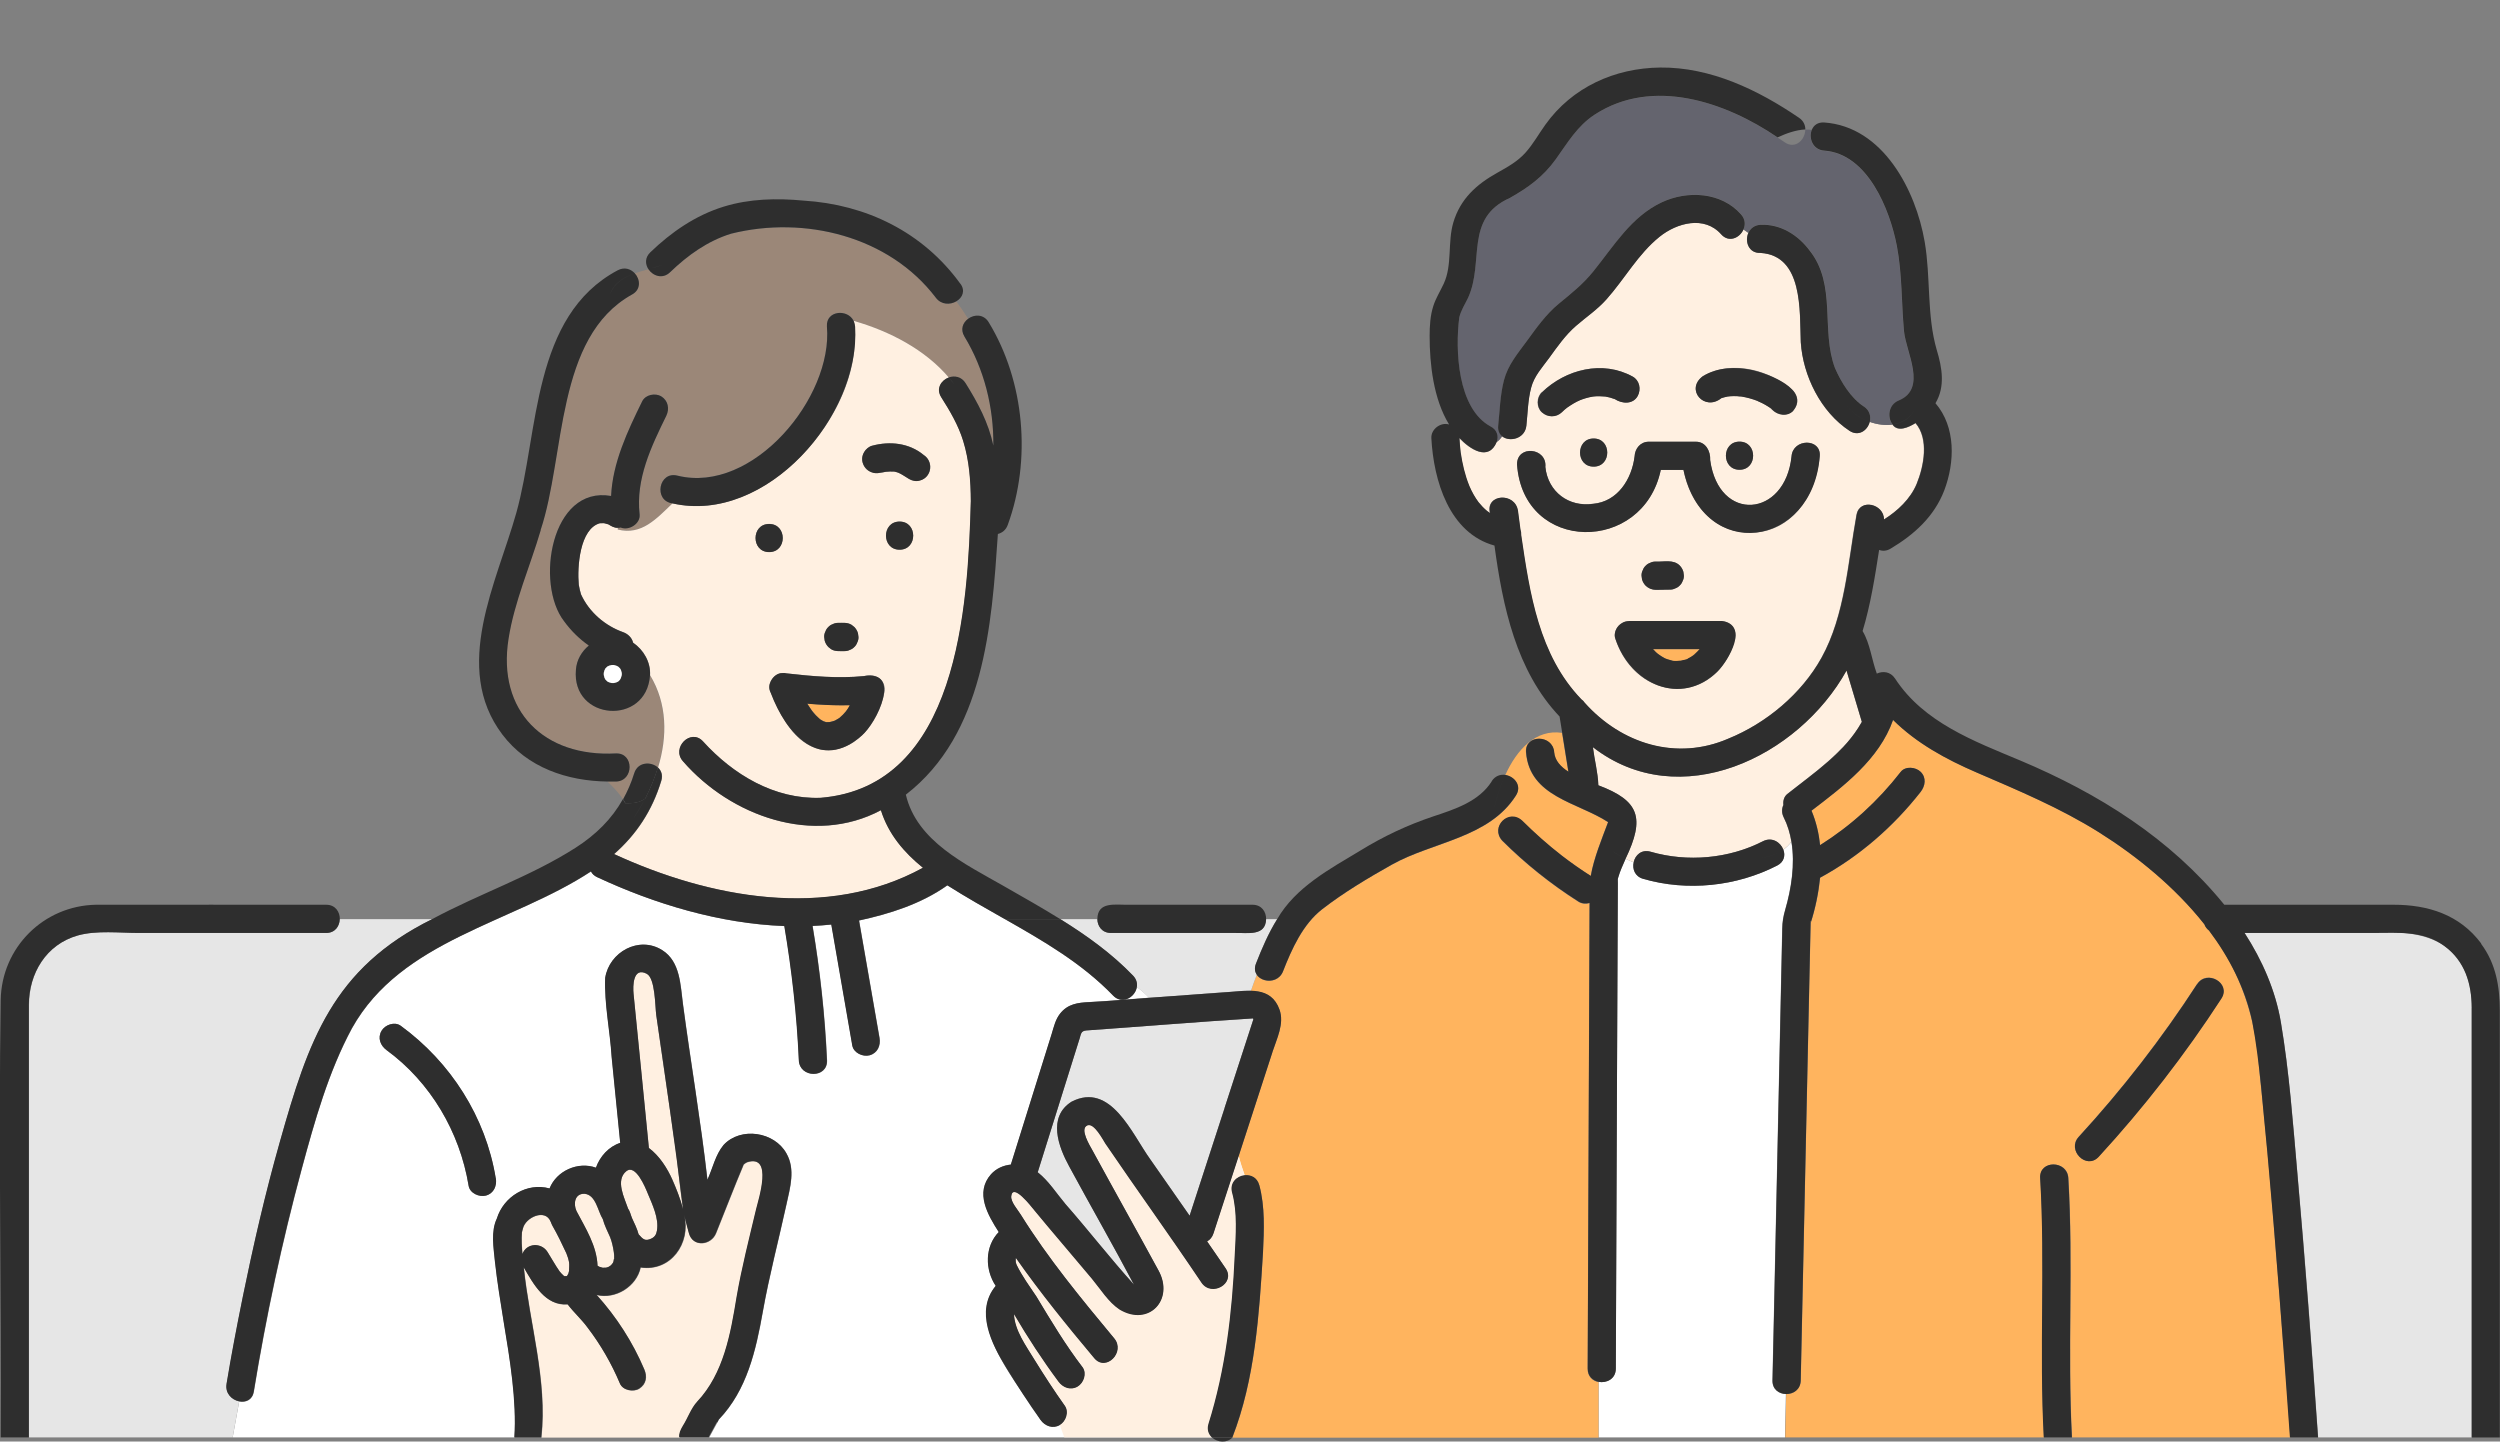 <?xml version="1.0" encoding="UTF-8"?>
<svg id="house_media_people" xmlns="http://www.w3.org/2000/svg" width="248" height="143" viewBox="0 0 248 143">
  <rect x="0" y="0" width="248" height="143" fill="#808080" stroke="none"/>
  <defs>
    <style>
      .cls-1 {
        fill: #64646e;
      }

      .cls-2 {
        fill: #fff;
      }

      .cls-3 {
        fill: none;
      }

      .cls-4 {
        fill: #ffb45e;
      }

      .cls-5 {
        fill: #fff0e1;
      }

      .cls-6 {
        fill: #9b8778;
      }

      .cls-7 {
        fill: #2e2e2e;
      }

      .cls-8 {
        fill: #e6e6e6;
      }
    </style>
  </defs>
  <g>
    <path class="cls-5" d="M55.97,126.59s.01,0,.02,0c.06,0,.13,0,.19,0,0,0,.02,0,.03,0,.02,0,.03-.02.04-.02,0,0,0,0,.01-.01.03-.06.08-.16.12-.21.03-.1.06-.21.08-.31,0-.27.04-.54,0-.8-.06-.31-.16-.61-.27-.9-.43-.92-.88-1.86-1.39-2.75-.06-.09-.09-.19-.13-.29,0,0,0,0,0-.01-.01-.03-.03-.06-.04-.09-.53-1.33-2.5-.42-2.75.68-.03.13-.08.26-.1.39-.05.71,0,1.43.05,2.14.42-1.11,1.88-1.16,2.49-.2.41.64.77,1.32,1.21,1.94.11.13.22.25.35.37.07.01.11.06.11.08Z"/>
    <path class="cls-4" d="M55.96,126.6s0,0,.01,0c0,0,0,0,0,0,0,0,0,0,0,0,0,0-.05-.04-.09-.06.03.03.07.06.08.07Z"/>
    <path class="cls-4" d="M55.84,126.51s.03.01.04.02c0,0-.01-.01-.02-.02,0,0-.02,0-.03,0Z"/>
    <path class="cls-4" d="M60.89,125.06s-.04.1-.06.17c.04-.06.07-.13.06-.17Z"/>
    <path class="cls-4" d="M60.73,125.37s.06-.07.06-.07c0-.01-.03.03-.06.07Z"/>
    <path class="cls-4" d="M60.45,125.64s-.03,0-.06.02c.03-.01.06-.02.06-.02Z"/>
    <path class="cls-4" d="M51.78,122.18s0-.02,0,0h0Z"/>
    <path class="cls-4" d="M59.9,125.78s-.05-.01-.12-.02c.04.01.1.03.12.02Z"/>
    <path class="cls-4" d="M60.15,125.75s.08,0,.08,0c0,0-.04,0-.08,0Z"/>
    <path class="cls-4" d="M172.71,39.33c-.14-.02-.09,0-.02,0,.02,0,.05,0,.07,0-.01,0-.03,0-.04,0Z"/>
    <path class="cls-4" d="M56.15,126.63s.02-.01.03-.02c-.02,0-.03.01-.03.02Z"/>
    <path class="cls-4" d="M177.73,45.3c-.04.23-.01.11,0,0h0Z"/>
    <path class="cls-4" d="M175.62,40.48s0,0,0,.01c0,0,0,0,0,0,0,0-.01-.01-.02-.02Z"/>
    <path class="cls-4" d="M174.39,39.79s.04.02.06.03c0,0-.02-.02-.06-.03Z"/>
    <path class="cls-4" d="M174.34,39.77s.01,0,.02.01c.02,0,.02,0,.03.01-.02,0-.04-.02-.05-.03Z"/>
    <path class="cls-4" d="M166.77,65.54s-.09.01-.18.02c.05.01.12,0,.18-.02Z"/>
    <path class="cls-4" d="M175.67,40.52s-.02-.01-.03-.02c.02.03.06.07.1.1,0,0,0-.03-.07-.08Z"/>
    <path class="cls-4" d="M80.11,69.84c.14.23.27.43.44.65.23.3.51.6.8.85.11.07.2.13.32.19.03,0,.23.09.29.1.15,0,.28-.02.36-.01.17-.05.34-.08.5-.14.16-.09.31-.17.47-.28.24-.2.44-.4.64-.65.15-.2.27-.38.38-.6-1.41.04-2.81-.03-4.21-.15,0,.01.01.02.02.04Z"/>
    <path class="cls-4" d="M168.61,64.41h-4.62c.19.21.38.4.61.56.17.11.35.23.53.33.04.02.07.03.11.05.23.09.48.14.72.22.28.04.56,0,.82-.02.19-.07.55-.08.71-.22-.2.09-.23.1-.1.04.26-.12.51-.28.75-.45-.34.23,0,0,.06-.07.15-.14.28-.28.42-.43Z"/>
    <path class="cls-4" d="M56.08,126.63s0,0,0,0c0,0,.03-.01.07-.02-.04,0-.07.02-.07.02Z"/>
    <path class="cls-5" d="M66.83,112.7c-.56-4-1.18-8-1.73-12-.12-.86-.09-3.65-.94-4.1-1.38-.73-1.39,1.25-1.31,2,.52,5.09,1.01,10.19,1.52,15.28,1.88,1.47,2.71,3.82,3.39,6.06-.39-2.39-.53-4.85-.93-7.25Z"/>
    <path class="cls-8" d="M124.37,101.02c-5.53.35-11.08.81-16.61,1.2-.53.06-.51.31-.66.79-1.39,4.43-2.77,8.86-4.16,13.28,1.07.83,1.88,2.11,2.75,3.14,2.3,2.63,4.46,5.41,6.8,8-2.08-3.93-4.3-7.81-6.42-11.72-1.08-1.96-2.17-4.91.23-6.43,3.9-1.99,5.99,3.2,7.8,5.71,1.3,1.87,2.61,3.73,3.91,5.6,2.11-6.5,4.22-13,6.33-19.5,0,.02-.11-.09.03-.09Z"/>
    <path class="cls-5" d="M62.14,116.18c-1.13.9-.18,2.68.16,3.71.2.28.26.62.39.94.24.53.51,1.05.66,1.62.43.49.64.71,1.25.43.36-.17.51-.4.57-.8.21-1.2-.46-2.59-.91-3.67-.24-.59-1.2-2.95-2.12-2.22Z"/>
    <path class="cls-4" d="M159.54,81.47c0-.07-.04-.07,0,0h0Z"/>
    <path class="cls-5" d="M67.76,141.49c.5-.79.81-1.75,1.44-2.44,2.6-2.78,3.29-6.71,3.89-10.34.51-2.95,1.25-5.82,1.94-8.73.24-1.01,1.7-5.45-.86-4.68-.15.05-.32.18-.38.24-.95,2.25-1.82,4.54-2.74,6.81-.48,1.21-2.3,1.44-2.69,0-.17-.61-.33-1.2-.46-1.78.67,2.78-1.34,5.62-4.33,5.18-.41,1.89-2.48,3.18-4.36,2.73,1.96,2.18,3.57,4.68,4.72,7.38.31.72.2,1.46-.5,1.91-.58.37-1.63.17-1.91-.5-.83-1.98-1.91-3.85-3.21-5.55-.59-.82-1.37-1.51-1.98-2.31-2.21.18-3.39-2.01-4.35-3.66.57,5.6,2.36,11.21,1.74,16.86h13.7c-.03-.4.15-.77.35-1.1Z"/>
    <path class="cls-8" d="M245.21,99.97c-.09-6.21-4.15-7.82-9.7-7.42-4.28,0-8.56,0-12.84,0,1.76,2.73,3.06,5.71,3.6,8.86.83,4.92,1.19,9.94,1.63,14.91.78,8.75,1.45,17.51,2.06,26.27h15.24v-42.62Z"/>
    <path class="cls-2" d="M176.91,84.29c.21.56.08,1.22-.61,1.57-4.05,2.08-8.92,2.59-13.3,1.32-.83-.24-1.08-.99-.94-1.64-.27-.1-.53-.22-.8-.35-.29.65-.56,1.26-.71,1.78-.1.33-.06.18-.06.62-.03,7.82-.06,15.64-.1,23.46-.03,8.24-.06,16.47-.1,24.71,0,1.03-.93,1.47-1.71,1.32v5.51h18.49l.09-4.3c-.69-.01-1.36-.46-1.34-1.35.05-2.4.1-4.81.16-7.21.27-12.53.54-25.06.81-37.59.01-.68.1-1.22.29-1.88.61-2.11.99-4.52.62-6.75-.23.32-.51.57-.8.79Z"/>
    <path class="cls-5" d="M182.79,74.16c.74-.77,1.39-1.63,1.9-2.55-.51-1.7-1.01-3.39-1.52-5.09-4.78,8.6-16.58,14.26-25.16,7.6.16,1.26.5,2.52.54,3.78,4.09,1.53,4.64,3.24,2.7,7.29.26.13.53.25.8.35.16-.71.78-1.31,1.68-1.05,3.65,1.06,7.76.7,11.15-1.04.9-.46,1.75.11,2.02.84.3-.22.57-.47.8-.79-.14-.84-.38-1.67-.77-2.43-.22-.44-.2-.86-.03-1.22-.04-.41.07-.83.39-1.09,1.88-1.47,3.84-2.88,5.49-4.61Z"/>
    <path class="cls-4" d="M150.99,81.42c1.24,1.23,2.54,2.39,3.92,3.46.93.71,1.9,1.39,2.88,2.02.31-1.78,1.09-3.65,1.72-5.34-3.03-1.97-7.79-2.5-8.14-6.93-.14-1.8,2.66-1.78,2.79,0,.06.84.67,1.45,1.41,1.93-.21-1.29-.41-2.57-.62-3.86-2.59-.39-4.47,1.64-5.63,4.19.9.13,1.69,1.06,1.06,2.04-2.68,4.22-8.24,4.58-12.3,6.85-2.35,1.31-4.79,2.77-6.91,4.42-1.92,1.49-3.03,3.95-3.89,6.16-.48,1.22-2.06,1.15-2.61.35-.21.53-.4,1.06-.58,1.59,1.21.03,2.3.4,2.83,1.87.5,1.4-.28,2.9-.71,4.23-1.12,3.44-2.23,6.87-3.35,10.31.15.63.36,1.25.59,1.9.61-.07,1.26.21,1.47.98.58,2.14.48,4.48.37,6.67-.37,6.16-.79,12.58-3.04,18.36h36.32v-5.51c-.58-.11-1.09-.55-1.08-1.32.07-15.4.12-30.79.19-46.19-.37.1-.77.07-1.09-.13-2.73-1.74-5.28-3.77-7.57-6.05-1.24-1.34.63-3.23,1.98-1.98Z"/>
    <path class="cls-2" d="M112.77,97.92c-.16,1-1.44,1.78-2.35.84-3.09-3.2-6.9-5.4-10.73-7.58h-2.69,2.69c-1.92-1.09-3.83-2.16-5.7-3.35-2.62,1.86-5.76,2.84-8.76,3.49.68,3.88,1.35,7.77,2.03,11.65.13.75-.19,1.5-.98,1.72-.68.19-1.59-.23-1.72-.98-.69-4-1.39-7.99-2.08-11.99-.62.06-1.24.11-1.86.14.74,4.41,1.23,8.86,1.43,13.33.08,1.8-2.71,1.79-2.79,0-.19-4.47-.69-8.91-1.44-13.32-6.4-.24-12.85-2.18-18.57-4.85-.31-.14-.5-.34-.61-.57-7.85,5.16-18.79,6.75-23.71,15.55-2.34,4.33-3.71,9.22-4.98,13.94-1.96,7.27-3.54,14.68-4.76,22.11-.14.84-.81,1.11-1.46.97l-.65,3.57h27.96c.24-3.6-.45-7.78-1.06-11.45-.32-1.99-.65-3.99-.87-6-.13-1.35-.42-2.97.19-4.25.66-2.18,2.99-3.61,5.23-2.99.71-1.76,2.83-2.7,4.6-2.06.4-1.12,1.28-2.09,2.41-2.46-.28-2.84-.56-5.67-.85-8.51-.16-2.62-.74-5.25-.64-7.86.39-2.55,3.35-4.22,5.67-2.74,1.78,1.13,1.79,3.47,2.04,5.33.76,5.73,1.77,11.64,2.43,17.44.53-1.15.79-2.48,1.61-3.46,1.7-1.82,5.04-1.31,6.23.85.9,1.58.36,3.39,0,5.04-.78,3.57-1.71,7.07-2.35,10.67-.68,3.83-1.58,7.77-4.35,10.67-.32.59-.65,1.19-.97,1.78h35.24l-.06-1.1.06,1.1h14.64c-.32-.3-.5-.76-.34-1.31,1.7-5.41,2.36-11.06,2.61-16.71.11-2.04.29-4.26-.26-6.26-.26-.97.46-1.63,1.23-1.72-.23-.65-.43-1.26-.59-1.9-.83,2.55-1.66,5.1-2.49,7.65-.12.38-.36.63-.63.79.61.89,1.24,1.78,1.84,2.68,1.01,1.5-1.41,2.89-2.41,1.41-3.12-4.64-6.39-9.17-9.53-13.79-.22-.33-1.12-2.09-1.79-1.8-.78.34.26,2,.51,2.46,2.17,3.98,4.39,7.93,6.55,11.91,1.61,2.9-.95,5.63-3.86,3.89-1.12-.73-1.91-2.05-2.76-3.07-1.89-2.28-3.84-4.51-5.72-6.79-.28-.34-2.12-2.73-2.26-1.37-.06.57.66,1.36.95,1.83,2.71,4.35,5.99,8.32,9.26,12.26,1.15,1.37-.82,3.35-1.98,1.98-2.7-3.23-5.36-6.51-7.78-9.95-.02.13-.02.29,0,.44.01.03.05.17.08.24.54,1.12,1.28,2.13,1.97,3.15,1.44,2.39,2.87,4.79,4.58,7.02.44.62.1,1.56-.5,1.91-.69.41-1.47.11-1.91-.5-1.59-2.14-3.05-4.38-4.4-6.68.07,1.62,1.2,3.14,2.03,4.51.96,1.55,1.95,3.08,3.01,4.57.44.62.1,1.56-.5,1.91-.69.41-1.47.11-1.91-.5-2.05-3.34-7.62-9.5-4.45-13.3-1.08-1.61-1.09-3.91.3-5.34-1.08-1.69-2.39-3.9-.76-5.74.53-.58,1.23-.88,1.96-.95,1.35-4.32,2.7-8.64,4.05-12.96.22-.69.38-1.44.83-2.01.76-.97,1.77-1.09,2.9-1.15,1.98-.1,3.95-.29,5.93-.43-.37-.38-.77-.73-1.21-1.06ZM48.2,118.6c-.67.18-1.6-.23-1.72-.98-.87-5.32-3.76-10.25-8.14-13.45-.61-.45-.91-1.2-.5-1.91.35-.6,1.3-.95,1.91-.5,4.94,3.61,8.43,9.05,9.42,15.12.12.75-.18,1.5-.98,1.72Z"/>
    <path class="cls-5" d="M105.58,142.59l-.06-1.1.06,1.1h14.64c-.32-.3-.5-.76-.34-1.31,1.7-5.41,2.36-11.06,2.61-16.71.11-2.04.29-4.26-.26-6.26-.26-.97.46-1.63,1.23-1.72-.23-.65-.43-1.26-.59-1.9-.83,2.55-1.66,5.1-2.49,7.65-.12.38-.36.63-.63.79.61.89,1.24,1.78,1.84,2.68,1.01,1.5-1.41,2.89-2.41,1.41-3.12-4.64-6.39-9.17-9.53-13.79-.22-.33-1.12-2.09-1.79-1.8-.78.34.26,2,.51,2.46,2.17,3.98,4.39,7.93,6.55,11.91,1.61,2.9-.95,5.63-3.86,3.89-1.12-.73-1.91-2.05-2.76-3.07-1.89-2.28-3.84-4.51-5.72-6.79-.28-.34-2.12-2.73-2.26-1.37-.06.57.66,1.36.95,1.83,2.71,4.35,5.99,8.32,9.26,12.26,1.15,1.37-.82,3.35-1.98,1.98-2.7-3.23-5.36-6.51-7.78-9.95-.02.13-.02.29,0,.44.01.03.05.17.08.24.54,1.12,1.28,2.13,1.97,3.15,1.44,2.39,2.87,4.79,4.58,7.02.44.62.1,1.56-.5,1.91-.69.41-1.47.11-1.91-.5-1.59-2.14-3.05-4.38-4.4-6.68.07,1.62,1.2,3.14,2.03,4.51.96,1.55,1.95,3.08,3.01,4.57.44.62.1,1.56-.5,1.91l.45,1.24ZM105.58,142.59,105.12,141.34"/>
    <path class="cls-8" d="M124.59,95.59c.58-1.51,1.24-3.03,2.1-4.41h-1.1c-.05,1.72-1.84,1.33-3.09,1.37h-12.3c-.89,0-1.33-.68-1.35-1.37h-3.67c2.59,1.61,5.07,3.38,7.21,5.6.34.35.44.76.38,1.14.44.33.84.68,1.21,1.06,3.38-.21,6.74-.55,10.12-.7.18-.53.37-1.06.58-1.59-.19-.28-.26-.66-.09-1.1Z"/>
    <path class="cls-5" d="M190.01,41.98c-.67.43-1.77.93-2.29.14-.72.1-1.51,0-2.25-.27-.21.83-1.08,1.49-2,.89-2.86-1.88-4.62-5.46-4.84-8.8-.12-3.1.25-8.57-3.99-8.85-1.18.05-1.58-1.14-1.21-1.98-.16-.11-.32-.22-.49-.34-.36.83-1.45,1.34-2.21.47-1.66-1.88-4.39-1.14-6.11.25-2.13,1.72-3.47,4.19-5.27,6.21-.91,1.03-1.99,1.74-3.02,2.63-1.05.91-1.85,2.07-2.66,3.18-.7.96-1.48,1.79-1.79,2.96-.32,1.23-.33,2.51-.47,3.76-.14,1.3-1.67,1.65-2.41,1.05-.17.25-.35.44-.55.57-.81,1.96-2.66.7-3.7-.39.03.48.06.92.12,1.41.16,1.15.42,2.28.87,3.36.25.56.55,1.11.91,1.6.27.33.53.6.86.88.12.09.18.14.28.19-.47-1.9,2.5-2.1,2.77-.21.08.61.15,1.21.24,1.82.06.19.09.4.08.59.84,5.76,1.75,11.9,5.97,16.28.13.09.24.2.32.33,3.66,4.1,9.12,5.8,14.26,3.57,3.77-1.53,7.27-4.45,9.25-8.03,2.33-4.21,2.62-9.51,3.47-14.17.3-1.67,2.72-1.09,2.72.46,1.36-.86,2.63-2.04,3.25-3.54.71-1.74,1.24-4.45-.12-6.03ZM168.91,37.32c2.82-1.65,6.66-.66,8.98,1.44,1.29,1.5-.76,3.3-2.15,1.83,0,.01-.05-.02-.11-.11-.37-.26-.76-.48-1.19-.66,0,.01-.03,0-.09-.05-.52-.2-1.05-.35-1.6-.44-.02,0-.05,0-.07,0-.4-.07-.98-.05-1.31,0-.22.04-.39.09-.61.16-1.68,1.35-3.61-.85-1.85-2.17ZM172.56,46.6c-1.8,0-1.8-2.79,0-2.79s1.8,2.79,0,2.79ZM152.95,38.92c2.37-2.3,6.03-3.21,9.01-1.56.68.38.85,1.26.5,1.91-.46.86-1.56.8-2.28.32-.31-.12-.62-.21-.95-.26-.41-.03-.81-.05-1.22,0-.44.07-.85.19-1.27.35-.48.2-.9.47-1.32.76t0,0c-.18.14-.35.3-.51.45-.56.54-1.41.52-1.98,0-.55-.5-.53-1.47,0-1.98ZM158.09,46.29c-1.8,0-1.8-2.79,0-2.79s1.8,2.79,0,2.79ZM172.13,63.38c-1.84,6.77-9.75,6.43-11.89,0-.08-.21-.08-.43-.03-.64,0,0,0-.01,0-.02.02-.06.03-.12.06-.18.09-.22.24-.43.42-.58.03-.02.06-.05.09-.07.03-.02.05-.04.08-.05.21-.15.47-.21.72-.22h9.2c.92,0,1.57.89,1.35,1.77ZM162.84,57.11c0-.19.03-.37.12-.54.06-.17.15-.32.29-.45.13-.14.28-.23.45-.29.17-.09.35-.13.54-.12.8.04,1.76-.25,2.39.39.17.17.29.38.36.62l.05.37c0,.19-.03.37-.12.54-.06.17-.15.32-.29.45-.13.14-.28.23-.45.29-.17.09-.35.13-.54.12-.8-.04-1.76.25-2.39-.39-.17-.17-.29-.38-.36-.62-.02-.12-.03-.25-.05-.37ZM173.68,52.86c-3.69.02-6.05-2.91-6.68-6.25h-2.25c-1.73,8.32-13.64,8.28-14.26-.54-.01-1.97,2.99-1.68,2.81.25.26,2.46,2.31,4,4.74,3.65,2.43-.21,3.84-2.44,4.11-4.69.04-.77.58-1.46,1.4-1.46h4.67c.99-.02,1.48.96,1.43,1.82.87,6.26,7.43,5.71,8.07-.37.13-1.79,2.95-1.82,2.8-.02-.32,3.76-2.7,7.57-6.84,7.6Z"/>
    <path class="cls-1" d="M149.02,43.27c-.27-.22-.44-.57-.39-1.05.16-1.5.19-3.04.57-4.5.4-1.54,1.36-2.65,2.28-3.91.95-1.3,1.9-2.65,3.15-3.68,1.25-1.03,2.41-1.94,3.44-3.22,2.02-2.5,3.76-5.43,6.79-6.85,2.56-1.2,5.9-1.02,7.86,1.2.42.48.44,1.04.24,1.5.16.12.32.23.49.34.19-.44.59-.78,1.21-.81,1.99-.08,3.7,1.01,4.86,2.55,2.71,3.4,1.1,7.89,2.51,11.66.6,1.39,1.57,2.97,2.86,3.82.59.39.72.99.59,1.53.74.26,1.53.37,2.25.27-.52-.67-.44-1.94.61-2.37,2.86-1.18.73-4.78.53-6.87-.26-2.81-.18-5.69-.71-8.47-.69-3.59-2.89-9.14-7.21-9.45-1.16-.08-1.56-1.28-1.22-2.08-.21-.03-.43-.03-.65-.02,0,1-.99,1.98-2.03,1.26-.24-.16-.48-.32-.72-.48-.07.03-.14.07-.21.1.07-.03.14-.07.21-.1-5.19-3.54-12.42-5.99-18.15-2.26-1.73,1.13-2.69,2.8-3.86,4.43-1.25,1.74-2.71,2.8-4.56,3.84-4.54,2.03-2.5,6.31-4.14,9.91-.31.65-.7,1.23-.87,1.94-.41,3.26-.18,9.04,3.1,10.81.67.35.81.99.62,1.54.21-.13.39-.32.55-.57Z"/>
    <path class="cls-6" d="M64.48,66.98c-.34,5.05-7.8,4.52-7.35-.55.06-.95.57-1.82,1.28-2.4-.94-.66-1.77-1.46-2.45-2.41-2.88-3.68-1.33-13.48,4.66-12.43.15-3.3,1.64-6.45,3.08-9.38.33-.68,1.3-.86,1.91-.5.68.4.83,1.23.5,1.91-1.5,3.06-3.05,6.3-2.65,9.79.09.94-1.07,1.66-1.88,1.3-.1.02-.2.03-.3.03v.18c2.38.59,3.84-1.08,5.44-2.6-1.93-.26-1.38-3.26.51-2.75,7.45,1.84,15.42-7.74,14.8-14.81-.1-1.59,2.07-1.76,2.65-.54,3.59,1.03,7.09,2.86,9.44,5.63.57-.2,1.25-.09,1.66.56,1.21,1.92,2.3,3.95,2.76,6.2.03-3.79-.91-7.61-2.87-10.82-.43-.71-.15-1.39.37-1.76-.37-.6-.76-1.17-1.17-1.73-.61.36-1.49.35-2.03-.35-4.65-6.13-13.05-8.17-20.31-6.36-2.33.72-4.31,2.14-6.05,3.82-.75.72-1.72.36-2.16-.3-.45.12-.91.25-1.36.41.55.6.65,1.62-.28,2.11-7.6,4.24-6.58,15.96-9.06,23.36-1.04,3.54-2.62,7.1-3.19,10.76-1.15,7.2,3.55,11.77,10.66,11.38,1.8-.06,1.79,2.74,0,2.79-.28,0-.55.01-.83,0,.55.55,1.11,1.09,1.54,1.77.44-.79.81-1.64,1.1-2.57.35-1.16,1.69-1.2,2.36-.58.94-3.08.92-6.33-.79-9.16Z"/>
    <path class="cls-5" d="M94.13,37.46c-2.35-2.77-5.85-4.6-9.44-5.63,1.37,8.85-8.74,20.31-17.97,18.1-1.6,1.52-3.07,3.2-5.44,2.6v-.18c-.34.02-.64-.17-.92-.34-.17-.03-.33-.11-.5-.12-.12,0-.36.02-.32,0-2.04.53-2.29,4.38-2.12,6.11.04.27.14.68.22.95.8,1.76,2.38,3.12,4.19,3.76.49.18.87.56.98,1.04,1.05.72,1.75,1.93,1.68,3.23,1.71,2.83,1.73,6.08.79,9.16.33.3.5.76.33,1.32-.9,2.96-2.47,5.33-4.68,7.27,9.43,4.35,21.14,6.58,30.64,1.36-1.87-1.52-3.42-3.33-4.17-5.71-6.67,3.56-14.9.59-19.63-4.85-1.21-1.33.76-3.31,1.98-1.98,2.99,3.29,7.09,5.76,11.67,5.6,13.63-1.12,14.62-18.88,14.9-29.43,0-2.02-.16-4.05-.76-5.98-.48-1.55-1.3-2.95-2.17-4.32-.55-.87,0-1.7.75-1.97ZM81.88,62.65c.06-.17.15-.32.29-.45.13-.14.28-.23.45-.29.17-.09.35-.13.54-.12.44,0,.91-.06,1.31.19.09.07.19.15.28.22.17.17.29.38.36.62.02.12.03.25.05.37,0,.19-.03.37-.12.54-.06.17-.15.32-.29.45-.13.14-.28.23-.45.29-.17.09-.35.13-.54.12-.44,0-.91.06-1.31-.19-.09-.07-.19-.15-.28-.22-.17-.17-.29-.38-.36-.62-.02-.12-.03-.25-.05-.37,0-.19.03-.37.12-.54ZM76.3,51.97c1.8,0,1.8,2.79,0,2.79s-1.8-2.79,0-2.79ZM87.72,68.74c-.55,2.96-3.02,6.18-6.35,5.61-2.6-.6-3.94-3.35-4.9-5.61,0-.01-.01-.03-.02-.05-.17-.33-.17-.72-.01-1.04,0-.01.01-.03.02-.04.03-.05.05-.1.08-.15.23-.39.63-.68,1.06-.69.15-.02.3,0,.44.03,2.54.28,5.11.52,7.66.27,1.14-.36,2.3.41,2.03,1.66ZM89.24,54.53c-1.8,0-1.8-2.79,0-2.79s1.8,2.79,0,2.79ZM92.09,47.02c-.35.65-1.29.9-1.91.5-.34-.24-.7-.46-1.07-.63-.13-.04-.26-.08-.39-.11-.28-.02-.56-.01-.84.02-.91.24-1.99.18-2.3-.88-.22-.7.26-1.55.98-1.72,1.74-.45,3.61-.26,5.04.9.64.4.9,1.25.5,1.91Z"/>
    <path class="cls-4" d="M226.48,133.12c-.7-8.98-1.38-17.96-2.36-26.91-.32-5.05-1.81-9.87-4.98-13.9-.22-.16-.37-.37-.46-.62-2.9-3.67-6.68-6.75-10.45-9.12-3.86-2.42-7.98-4.14-12.15-5.94-3.06-1.32-5.96-2.91-8.28-5.21-1.38,3.9-4.9,6.56-8.09,9,.45,1.09.73,2.24.85,3.42,3.07-1.93,5.73-4.35,8-7.27.47-.6,1.49-.48,1.98,0,.58.58.46,1.38,0,1.98-2.71,3.46-6.11,6.43-9.98,8.52-.15,1.55-.47,3.05-.94,4.51-.33,15.12-.65,30.24-.98,45.36-.02.91-.75,1.36-1.45,1.35l-.09,4.3h25.66c-.45-8.58.15-17.15-.36-25.73-.11-1.8,2.69-1.79,2.79,0,.51,8.58-.1,17.15.36,25.73h21.65c-.22-3.16-.45-6.31-.69-9.47ZM220.36,99.04c-3.61,5.57-7.69,10.83-12.18,15.71-1.22,1.33-3.19-.65-1.98-1.98,4.33-4.71,8.25-9.78,11.74-15.15.98-1.5,3.39-.1,2.41,1.41Z"/>
    <path class="cls-8" d="M22.48,137.3c1.38-8.1,3.07-16.15,5.3-24.06,2.82-9.98,5.21-17.16,15.11-22.06h-9.18c-.01.69-.46,1.37-1.35,1.37H13.82c-1.93,0-4.21-.28-6.1.25-3.13.89-4.84,3.75-4.84,6.88v42.91h20.2l.65-3.57c-.72-.15-1.39-.79-1.24-1.72Z"/>
    <path class="cls-4" d="M179.6,91.48s0,.06,0,.09c.09-.27-.02-.29,0-.09Z"/>
    <path class="cls-4" d="M60.91,124.9s.01-.09.02-.13c-.01.05-.02.07-.02.1,0,.01,0,.02,0,.04Z"/>
    <path class="cls-4" d="M60.55,125.55s.06-.04.09-.06c-.03.02-.05.03-.07.04,0,0-.01.01-.02.02Z"/>
    <path class="cls-5" d="M60.92,124.68c0-.16-.01-.26-.03-.43-.07-.52-.18-1.02-.37-1.51-.26-.59-.56-1.17-.73-1.8-.49-.76-.68-2.43-1.82-2.51-.98-.03-1.11,1.01-.79,1.71.9,1.71,2.01,3.45,2.09,5.43.06.03.12.06.18.1.1.04.2.06.3.09.09,0,.24,0,.35,0,.07-.02.15-.04.22-.06.04-.02.07-.04.11-.06,0,0,.03-.03.14-.09.05-.04.09-.09.13-.13.03-.05.07-.1.11-.16.02-.08.06-.17.07-.26,0-.02.01-.07.03-.13,0-.06,0-.12,0-.18Z"/>
    <path class="cls-4" d="M60.43,125.63s.07-.03.12-.08c-.04.03-.08.05-.12.08Z"/>
    <path class="cls-4" d="M60.91,124.93s0-.02,0-.03c0,.03-.02.06-.02.09,0,.06.02.01.02-.06Z"/>
    <path class="cls-7" d="M246.14,93.6c-2.14-2.87-5.27-3.85-8.7-3.85h-16.79c-5.36-6.6-12.51-11.05-20.22-14.3-4.6-1.93-9.59-3.77-12.44-8.14-.46-.7-1.22-.76-1.81-.49-.51-1.38-.66-2.96-1.41-4.22.79-2.6,1.22-5.36,1.64-8.05.33.13.73.12,1.13-.12,2.35-1.4,4.33-3.18,5.33-5.78,1.06-2.79,1.16-6.29-.87-8.65.98-1.65.66-3.52.13-5.27-1.01-3.45-.59-7.2-1.2-10.74-.88-5.13-4.14-11.43-9.97-11.84-.63-.04-1.03.27-1.22.71.66.08,1.28.33,1.82.87-.54-.54-1.16-.79-1.82-.87-.34.8.06,2,1.22,2.08,4.32.31,6.52,5.86,7.21,9.45.53,2.78.45,5.66.71,8.47.2,2.1,2.33,5.69-.53,6.87-1.05.43-1.13,1.7-.61,2.37,1.11-.15,2.05-.76,2.36-2-.31,1.24-1.25,1.86-2.36,2,.52.79,1.61.28,2.29-.14,1.36,1.58.83,4.29.12,6.03-.62,1.5-1.89,2.69-3.25,3.54,0-1.55-2.41-2.14-2.72-.46-.84,4.65-1.13,9.96-3.47,14.17-1.98,3.58-5.48,6.5-9.25,8.03-5.14,2.23-10.61.52-14.26-3.57-.08-.13-.19-.24-.32-.33-4.22-4.38-5.12-10.52-5.97-16.28.01-.19-.02-.4-.08-.59-.08-.61-.16-1.22-.24-1.82-.27-1.89-3.24-1.69-2.77.21-.1-.06-.16-.11-.28-.19-.33-.27-.59-.55-.86-.88-.37-.49-.67-1.04-.91-1.6-.44-1.08-.7-2.21-.87-3.36-.06-.49-.09-.93-.12-1.41,1.04,1.1,2.89,2.35,3.7.39-.59.36-1.39.2-2.62-.62,1.23.82,2.02.98,2.62.62.19-.55.06-1.19-.62-1.54-3.27-1.76-3.52-7.56-3.1-10.81.17-.71.56-1.29.87-1.94,1.64-3.6-.4-7.88,4.14-9.91,1.84-1.04,3.31-2.1,4.56-3.84,1.17-1.63,2.13-3.3,3.86-4.43,5.73-3.73,12.95-1.28,18.15,2.26.81-.38,1.79-.74,2.75-.79,0-.42-.18-.85-.62-1.15-4.05-2.76-8.76-5.04-13.78-4.99-4.52.05-8.74,1.96-11.39,5.67-.66.92-1.21,1.92-1.96,2.76-.79.89-1.78,1.43-2.81,2.01-2.08,1.16-3.66,2.59-4.36,4.93-.58,1.96-.09,4.23-.95,6.07-.34.74-.78,1.42-1.03,2.2-.31.96-.37,1.99-.37,3,0,2.76.37,6.23,1.93,8.77-.83-.26-1.8.46-1.76,1.34.22,4.23,1.78,9.44,6.26,10.67.82,6.03,2.15,12.42,6.46,16.96l.26,1.61c.07.01.13.01.2.02-.07-.01-.14-.01-.2-.02.21,1.29.41,2.57.62,3.86-.74-.47-1.34-1.09-1.41-1.93-.13-1.78-2.93-1.8-2.79,0,.35,4.43,5.11,4.96,8.14,6.93-.63,1.69-1.41,3.57-1.72,5.34-.99-.63-1.95-1.3-2.88-2.02-1.38-1.07-2.68-2.23-3.92-3.46-1.35-1.26-3.22.63-1.98,1.98,2.29,2.28,4.84,4.32,7.57,6.05.32.2.73.23,1.09.13-.07,15.4-.12,30.79-.19,46.19,0,.77.5,1.2,1.08,1.32v-5.48,5.48c.78.15,1.71-.28,1.71-1.32.04-8.24.07-16.47.1-24.71.03-7.82.06-15.64.1-23.46,0-.45-.04-.29.06-.62.15-.52.42-1.13.71-1.78-.48-.24-.96-.52-1.43-.84.48.32.95.6,1.43.84,1.94-4.05,1.38-5.76-2.7-7.29-.04-1.27-.39-2.52-.54-3.78,8.59,6.67,20.38,1,25.16-7.6.51,1.7,1.01,3.39,1.52,5.09-1.69,3.04-4.72,5.03-7.39,7.16-.33.26-.44.68-.39,1.09-.16.35-.19.78.03,1.22.39.77.63,1.59.77,2.43.3-.4.54-.89.74-1.48-.2.59-.44,1.08-.74,1.48.37,2.23-.01,4.65-.62,6.75-.19.66-.28,1.2-.29,1.88-.27,12.53-.54,25.06-.81,37.59-.05,2.4-.1,4.81-.16,7.21-.02.89.65,1.33,1.34,1.35l.1-4.77-.1,4.77c.71.01,1.43-.43,1.45-1.35.33-15.12.65-30.24.98-45.36.47-1.46.78-2.97.94-4.51,3.87-2.1,7.27-5.06,9.98-8.52.46-.6.58-1.4,0-1.98-.48-.48-1.51-.6-1.98,0-2.27,2.92-4.93,5.34-8,7.27-.12-1.17-.39-2.32-.85-3.42,3.19-2.43,6.72-5.09,8.09-9,2.32,2.3,5.22,3.89,8.28,5.21,4.17,1.8,8.29,3.52,12.15,5.94,3.77,2.37,7.55,5.45,10.45,9.12.09.25.25.46.46.62,2.03,2.71,3.58,5.73,4.29,9.02.8,4.29,1.05,8.64,1.5,12.99.86,9.41,1.57,18.84,2.24,28.27h2.79c-.62-8.76-1.29-17.52-2.06-26.27-.44-4.97-.8-9.99-1.63-14.91-.53-3.15-1.84-6.13-3.6-8.86h12.84c2.43,0,4.9-.24,6.98,1.3,2.03,1.5,2.71,3.73,2.71,6.13v42.62h2.79v-42.33c0-2.39-.38-4.67-1.86-6.65ZM159.54,81.47s-.02-.06-.01-.06c0,0,0,.02.01.06ZM179.6,91.58s0-.06,0-.09c-.02-.2.09-.18,0,.09Z"/>
    <path class="cls-7" d="M26.07,91.18h7.64c.01-.71-.43-1.43-1.35-1.43-7.61.01-15.22-.02-22.83,0-5.2.09-9.37,4.24-9.46,9.45-.22,14.46.07,28.93,0,43.39h2.79v-42.91c0-3.12,1.71-5.99,4.84-6.88,1.89-.53,4.17-.25,6.1-.25h18.55c.89,0,1.33-.68,1.35-1.37h-7.64Z"/>
    <path class="cls-7" d="M64.01,79.22c.51-.99.94-2.02,1.26-3.08-.68-.62-2.01-.58-2.36.58-.29.94-.66,1.78-1.1,2.57.08.13.17.26.24.4.66,0,1.31,0,1.97-.47Z"/>
    <path class="cls-7" d="M99.58,87.9c-3.82-2.18-8.63-4.44-9.72-9.07,7.77-6.01,8.52-16.77,9.13-25.86.42-.11.8-.39.98-.9,2.35-6.43,1.69-14.23-1.89-20.1-.5-.83-1.44-.8-2.04-.35.59.95,1.14,1.95,1.7,3.06-.55-1.11-1.11-2.11-1.7-3.06-.52.38-.8,1.05-.37,1.76,1.96,3.22,2.91,7.03,2.87,10.82-.47-2.25-1.55-4.27-2.76-6.2-.41-.65-1.09-.76-1.66-.56,1.51,1.78,2.55,3.94,2.84,6.54-.29-2.6-1.33-4.76-2.84-6.54-.75.27-1.31,1.1-.75,1.97.87,1.37,1.69,2.76,2.17,4.32.6,1.94.75,3.96.76,5.98-.28,10.54-1.27,28.31-14.9,29.43-4.58.17-8.68-2.3-11.67-5.6-1.21-1.33-3.18.65-1.98,1.98,4.73,5.44,12.96,8.41,19.63,4.85.75,2.39,2.3,4.2,4.17,5.71-9.5,5.22-21.21,2.99-30.64-1.36,2.21-1.94,3.78-4.3,4.68-7.27.17-.56,0-1.02-.33-1.32-.32,1.05-.75,2.09-1.26,3.08.12-.09.24-.18.36-.3-.12.12-.24.22-.36.3-.36.7-.76,1.38-1.19,2.02.43-.65.83-1.33,1.19-2.02-.66.47-1.31.47-1.97.47-.07-.14-.15-.27-.24-.4-1.1,1.97-2.67,3.52-4.71,4.83-4.49,2.86-9.51,4.54-14.2,7.06h3.25-3.25c-9.9,4.89-12.29,12.09-15.11,22.06-1.45,5.09-2.63,10.26-3.69,15.44-.58,2.86-1.14,5.74-1.61,8.62-.15.93.52,1.57,1.24,1.72l.7-3.85-.7,3.85c.64.13,1.32-.13,1.46-.97,1.21-7.43,2.79-14.84,4.76-22.11,1.28-4.72,2.65-9.61,4.98-13.94,4.92-8.79,15.86-10.38,23.71-15.55.11.23.31.43.61.57,5.72,2.67,12.17,4.61,18.57,4.85.74,4.41,1.24,8.85,1.44,13.32.08,1.79,2.87,1.8,2.79,0-.2-4.47-.69-8.92-1.43-13.33.62-.03,1.25-.07,1.86-.14.69,4,1.39,7.99,2.08,11.99.13.74,1.04,1.16,1.72.98.79-.22,1.11-.97.98-1.72-.68-3.89-1.35-7.77-2.03-11.65,3-.65,6.14-1.63,8.76-3.49,1.87,1.19,3.78,2.26,5.7,3.35h5.5c-1.84-1.14-3.73-2.21-5.61-3.28Z"/>
    <path class="cls-7" d="M112.4,96.78c-2.14-2.22-4.62-3.99-7.21-5.6h-5.5c3.83,2.17,7.65,4.38,10.73,7.58,1.25,1.3,3.22-.68,1.98-1.98Z"/>
    <path class="cls-7" d="M83.76,61.79h-.6c-.19,0-.37.03-.54.12-.17.06-.32.15-.45.29-.14.13-.23.28-.29.45-.09.17-.13.35-.12.54.02.12.03.25.05.37.07.24.19.44.36.62.09.07.19.15.28.22.39.25.87.18,1.31.19.19,0,.37-.03.54-.12.17-.06.32-.15.45-.29.14-.13.23-.28.29-.45.09-.17.13-.35.12-.54-.02-.12-.03-.25-.05-.37-.07-.24-.19-.44-.36-.62-.09-.07-.19-.15-.28-.22-.22-.13-.45-.19-.7-.19Z"/>
    <path class="cls-7" d="M65.61,39.32c-.62-.36-1.58-.18-1.91.5-1.44,2.93-2.93,6.08-3.08,9.38-5.98-1.05-7.54,8.74-4.66,12.43.69.95,1.52,1.76,2.45,2.41-.71.58-1.22,1.45-1.28,2.4-.45,5.07,7.01,5.6,7.35.55-.26-.43-.54-.85-.88-1.26.34.41.62.83.88,1.26.07-1.29-.63-2.51-1.68-3.23-.12-.48-.49-.86-.98-1.04-1.81-.64-3.39-2-4.19-3.76-.08-.27-.18-.68-.22-.95-.16-1.73.09-5.58,2.12-6.11-.04.02.21,0,.32,0,.17,0,.33.09.5.12.28.17.58.36.92.34v-2.92,2.92c.1,0,.2,0,.3-.03.81.35,1.98-.37,1.88-1.3-.4-3.5,1.15-6.73,2.65-9.79.33-.68.18-1.51-.5-1.91ZM59.89,66.74c.02-.09.04-.17.07-.25.03-.06.06-.12.09-.18.05-.06.11-.12.18-.18.06-.04.12-.06.18-.09.09-.03.18-.05.27-.07.07,0,.13,0,.2,0,.1.02.19.04.28.08.06.03.12.06.17.09.06.05.12.11.18.18.04.06.06.12.09.17.03.09.05.18.07.27,0,.07,0,.13,0,.2-.02.1-.04.19-.08.28-.03.06-.06.12-.09.17-.05.06-.11.12-.18.18-.06.04-.12.06-.18.09-.09.03-.18.05-.27.07-.07,0-.13,0-.2,0-.1-.02-.19-.04-.28-.08-.06-.03-.12-.06-.17-.09-.06-.05-.12-.11-.18-.18-.04-.06-.06-.12-.09-.18-.03-.09-.05-.18-.07-.27,0-.07,0-.15,0-.22Z"/>
    <path class="cls-2" d="M61.51,67.41c.04-.05.06-.11.09-.17.03-.09.05-.19.08-.28,0-.07,0-.13,0-.2-.02-.09-.04-.18-.07-.27-.03-.06-.06-.12-.09-.17-.05-.06-.11-.12-.18-.18-.05-.03-.11-.06-.17-.09-.09-.03-.19-.05-.28-.08-.07,0-.13,0-.2,0-.09.02-.18.04-.27.07-.06.03-.12.06-.18.09-.06.05-.12.11-.18.18-.04.06-.06.12-.09.18-.03.08-.05.17-.07.25,0,.07,0,.15,0,.22.02.09.04.18.07.27.03.06.06.12.09.18.05.06.11.12.18.18.05.04.11.06.17.09.09.03.19.05.28.08.07,0,.13,0,.2,0,.09-.02.18-.04.27-.07.06-.03.12-.06.18-.09.06-.05.12-.11.18-.18Z"/>
    <path class="cls-7" d="M95.26,28.14c-3.7-5.11-9.33-7.86-15.56-8.24-2.64-.25-5.36-.19-7.91.6-2.79.86-5.19,2.52-7.28,4.53-.55.53-.51,1.18-.19,1.67.6-.17,1.17-.32,1.61-.54-.44.22-1.01.38-1.61.54.44.67,1.41,1.03,2.16.3,1.74-1.68,3.72-3.1,6.05-3.82,7.26-1.81,15.67.24,20.31,6.36.54.71,1.42.71,2.03.35-.76-1.03-1.59-2-2.56-2.97.97.97,1.8,1.95,2.56,2.97.6-.35.93-1.05.39-1.76Z"/>
    <path class="cls-7" d="M84.82,32.38c-.01-.21-.06-.39-.14-.54-.3-.09-.61-.17-.91-.25.3.08.61.16.91.25-.58-1.22-2.75-1.05-2.65.54.62,7.06-7.36,16.64-14.8,14.81-1.89-.51-2.44,2.5-.51,2.75.49-.46.99-.91,1.54-1.28-.55.36-1.05.81-1.54,1.28,9.29,2.08,18.66-8.68,18.11-17.56Z"/>
    <path class="cls-7" d="M53.63,52.58c2.47-7.4,1.46-19.13,9.06-23.36.92-.49.83-1.51.28-2.11-1.08.39-2.07.97-2.47,2.15.39-1.18,1.38-1.76,2.47-2.15-.4-.43-1.02-.65-1.69-.3-8.54,4.54-7.81,16.03-10.06,24.06-1.94,6.91-6.42,15.33-1.39,21.99,2.49,3.3,6.45,4.62,10.45,4.67-.5-.51-.99-1.04-1.33-1.71.34.68.82,1.2,1.33,1.71.28,0,.55,0,.83,0,1.79-.05,1.8-2.85,0-2.79-7.12.39-11.81-4.18-10.66-11.38.57-3.66,2.15-7.22,3.19-10.76Z"/>
    <path class="cls-7" d="M76.3,54.77c1.8,0,1.8-2.79,0-2.79s-1.8,2.79,0,2.79Z"/>
    <path class="cls-7" d="M89.24,54.53c1.8,0,1.8-2.79,0-2.79s-1.8,2.79,0,2.79Z"/>
    <path class="cls-7" d="M158.09,43.5c-1.8,0-1.8,2.79,0,2.79s1.8-2.79,0-2.79Z"/>
    <path class="cls-7" d="M172.56,46.6c1.8,0,1.8-2.79,0-2.79s-1.8,2.79,0,2.79Z"/>
    <path class="cls-7" d="M161.59,61.61c-.26.01-.51.07-.72.22-.03.02-.06.03-.08.05-.03.02-.06.05-.09.07-.19.15-.33.35-.42.58-.02.06-.04.12-.06.18,0,0,0,.01,0,.02-.05.21-.05.43.03.64,1.46,4.44,6.45,6.81,10.13,3.24,1.13-1.14,3.16-4.64.42-5.01h-9.2ZM166.58,65.56c.1-.01.16-.02.18-.02-.07.02-.14.03-.18.02ZM168.13,64.9c-.24.17-.48.33-.75.45-.14.06-.1.05.1-.04-.15.14-.52.15-.71.22-.26.02-.54.06-.82.02-.24-.08-.49-.12-.72-.22-.04-.02-.07-.03-.11-.05-.19-.1-.36-.21-.53-.33-.24-.16-.43-.35-.61-.56h4.62c-.14.15-.27.3-.42.43-.07.06-.4.3-.06.07Z"/>
    <path class="cls-7" d="M160.19,39.59c.72.48,1.81.55,2.28-.32.35-.66.18-1.53-.5-1.91-2.99-1.65-6.64-.73-9.01,1.56-.53.51-.55,1.47,0,1.98.56.52,1.41.54,1.98,0,.16-.16.33-.31.51-.45t0,0c.42-.29.84-.56,1.32-.76.41-.16.83-.28,1.27-.35.41-.05.81-.04,1.22,0,.32.06.64.14.95.26Z"/>
    <path class="cls-7" d="M174.35,39.78c.06.04.1.06.09.05-.02-.01-.04-.02-.06-.03-.01,0-.02,0-.03-.01Z"/>
    <path class="cls-7" d="M172.72,39.34s-.02,0-.03,0c.01,0,.02,0,.03,0Z"/>
    <path class="cls-7" d="M177.89,40.74c1.68-2.14-2.46-3.65-4.03-4.02-1.65-.36-3.48-.31-4.95.61-1.76,1.32.17,3.52,1.85,2.17.22-.06.39-.12.61-.16.34-.05.91-.06,1.31,0-.14-.03-.01-.02.07,0-.01,0-.02,0-.03,0,.02,0,.02,0,.04,0,.55.09,1.09.24,1.6.44,0,0-.01,0-.02-.01.01.01.04.02.05.03.04.02.06.03.06.03.42.18.81.4,1.19.66,0,0,0,0,0-.01,0,0,.01.01.02.02.04.02.12.09.1.1.56.59,1.55.79,2.15.14Z"/>
    <path class="cls-7" d="M175.63,40.49c.06.09.1.12.11.11-.04-.03-.07-.07-.1-.1,0,0,0,0,0,0Z"/>
    <path class="cls-7" d="M164.23,58.51c.47,0,.94-.01,1.41-.02.19,0,.37-.03.54-.12.17-.06.32-.15.45-.29.14-.13.23-.28.29-.45.09-.17.13-.35.12-.54l-.05-.37c-.07-.24-.19-.44-.36-.62-.63-.63-1.59-.35-2.39-.39-.19,0-.37.03-.54.12-.17.06-.32.15-.45.29-.14.13-.23.28-.29.45-.09.17-.13.35-.12.54.02.12.03.25.05.37.07.24.19.44.36.62.27.25.61.41.99.41Z"/>
    <path class="cls-7" d="M180.52,45.25c.15-1.8-2.66-1.77-2.8.02-.62,6.07-7.22,6.62-8.07.37.05-.86-.44-1.84-1.43-1.82-1.56,0-3.12,0-4.67,0-.82,0-1.37.68-1.4,1.46-.28,2.25-1.68,4.48-4.11,4.7-2.43.35-4.48-1.19-4.74-3.65.18-1.93-2.83-2.22-2.81-.25.63,8.83,12.51,8.86,14.26.54h2.25c1.97,9.25,12.83,7.76,13.52-1.36ZM177.73,45.3c-.01.11-.04.23,0,0h0Z"/>
    <path class="cls-7" d="M176.91,84.29c-.81.59-1.84.84-3.12.84,1.27,0,2.31-.25,3.12-.84-.27-.73-1.12-1.3-2.02-.84-3.39,1.74-7.5,2.1-11.15,1.04-.9-.26-1.53.34-1.68,1.05,1.65.62,3.41.65,5.53-.41-2.12,1.06-3.88,1.03-5.53.41-.15.66.11,1.4.94,1.64,4.38,1.27,9.26.76,13.3-1.32.69-.36.82-1.01.61-1.57Z"/>
    <path class="cls-7" d="M91.59,45.11c-1.43-1.16-3.3-1.36-5.04-.9-.33.06-.67.36-.83.64-.64,1.05.41,2.36,1.58,2.05.19-.04.39-.07.58-.1.28-.03.56-.04.84-.02.13.03.26.06.39.11.7.29,1.32,1.04,2.15.78,1.18-.31,1.38-1.93.33-2.55Z"/>
    <path class="cls-7" d="M147.98,77.51c-1.27,2-3.64,2.76-5.78,3.47-2.57.86-4.95,1.98-7.26,3.4-3.02,1.82-6.44,3.64-8.25,6.81h2.2-2.2c-.86,1.39-1.51,2.91-2.1,4.41-.65,1.68,2.05,2.4,2.69.74.86-2.2,1.96-4.67,3.89-6.16,2.13-1.65,4.57-3.1,6.91-4.42,4.06-2.27,9.62-2.63,12.3-6.85.63-.98-.16-1.91-1.06-2.04-.53,1.15-.91,2.41-1.15,3.59.24-1.19.62-2.44,1.15-3.59-.49-.07-1.01.1-1.35.63Z"/>
    <path class="cls-7" d="M205.17,116.86c-.11-1.79-2.9-1.8-2.79,0,.51,8.58-.1,17.15.36,25.73h2.79c-.45-8.58.15-17.15-.36-25.73Z"/>
    <path class="cls-7" d="M217.95,97.63c-3.48,5.37-7.41,10.43-11.74,15.15-1.21,1.32.76,3.3,1.98,1.98,4.49-4.89,8.57-10.15,12.18-15.71.98-1.51-1.44-2.91-2.41-1.41Z"/>
    <path class="cls-7" d="M76.43,67.65c-.16.32-.16.71.01,1.04,0,.02.01.03.02.05,1.5,4.04,4.89,7.9,9.04,4.22,1.46-1.26,4.06-6.53.18-5.89-2.55.25-5.12.02-7.66-.27-.14-.04-.29-.05-.44-.03-.43,0-.83.3-1.06.69-.03.05-.06.1-.08.15,0,.01-.01.03-.02.04ZM81.03,69.88c1.08.07,2.18.11,3.27.08-.11.22-.23.4-.38.6-.2.24-.4.45-.64.65-.16.11-.3.18-.47.28-.16.06-.33.1-.5.14-.09,0-.21.01-.36.01-.05-.01-.27-.1-.29-.1-.12-.06-.21-.13-.32-.19-.29-.25-.57-.54-.8-.85-.17-.24-.31-.45-.46-.69.31.03.63.05.94.07Z"/>
    <path class="cls-7" d="M71.14,141.11c.06-.1.11-.2.17-.31,2.78-2.9,3.67-6.84,4.35-10.67.64-3.6,1.57-7.1,2.35-10.67.36-1.65.9-3.46,0-5.04-1.19-2.16-4.53-2.67-6.23-.85-.82.98-1.08,2.31-1.61,3.46-.65-5.8-1.67-11.7-2.43-17.44-.25-1.87-.26-4.2-2.04-5.33-2.32-1.48-5.27.19-5.67,2.74-.1,2.61.48,5.25.64,7.86.28,2.84.56,5.67.85,8.51-1.13.36-2.01,1.34-2.41,2.46-1.77-.64-3.9.3-4.6,2.06-2.24-.62-4.56.81-5.23,2.99-.61,1.28-.32,2.9-.19,4.25.22,2.01.55,4.01.87,6,.61,3.67,1.3,7.85,1.06,11.45h2.67c.62-5.65-1.17-11.26-1.74-16.86.96,1.65,2.14,3.84,4.35,3.66.6.8,1.38,1.49,1.98,2.31,1.3,1.7,2.38,3.58,3.21,5.55.29.68,1.33.87,1.91.5.7-.45.81-1.19.5-1.91-1.14-2.7-2.75-5.2-4.72-7.38,1.88.45,3.95-.84,4.36-2.73,2.99.44,4.99-2.4,4.33-5.18.14.59.3,1.18.46,1.78.39,1.44,2.21,1.21,2.69,0,.92-2.27,1.79-4.56,2.74-6.81.06-.05.23-.19.38-.24,2.56-.77,1.1,3.68.86,4.68-.69,2.91-1.43,5.78-1.94,8.73-.59,3.63-1.28,7.56-3.89,10.34-.64.69-.94,1.65-1.45,2.44-.2.34-.38.7-.35,1.1h2.93c.27-.49.54-.98.8-1.47ZM56.08,126.63s.03-.01.07-.02c-.03.01-.06.02-.07.02,0,0,0,0,0,0ZM56.15,126.63s.02-.01.03-.02c-.01,0-.03.01-.03.02ZM56.46,126.04c-.02.11-.05.21-.08.31-.03.04-.09.14-.12.21,0,0,0,0-.01.01-.01,0-.03.01-.04.02,0,0-.02,0-.03,0-.06,0-.14,0-.19,0,0,0-.01,0-.02,0,0,0,0,0,0,0,0,0,0,0-.01,0-.01,0-.06-.04-.08-.07-.02,0-.04-.02-.04-.02,0,0,.02,0,.03,0-.12-.11-.24-.23-.35-.37-.44-.62-.8-1.3-1.21-1.94-.6-.96-2.07-.91-2.49.2-.06-.71-.11-1.43-.05-2.14.02-.13.07-.26.1-.39.25-1.1,2.22-2.01,2.75-.68.01.03.03.06.04.09,0,0,0,0,0,.01.04.1.08.2.13.29.51.89.96,1.82,1.39,2.75.12.29.22.59.27.9.04.27,0,.54,0,.8ZM59.78,125.76c.06,0,.13.01.12.02-.02.01-.07,0-.12-.02ZM60.15,125.75s.08-.01.08,0c0,0-.03,0-.08,0ZM60.39,125.67s.06-.02.06-.02c0,0-.03,0-.06.02ZM60.73,125.37s.06-.08.06-.07c0,0-.04.05-.06.07ZM60.83,125.22c.02-.07.06-.18.06-.17,0,.04-.02.1-.06.17ZM60.91,124.89s0,0,0,0c0,.04-.03.17-.02.09-.02.09-.05.17-.07.26-.04.06-.08.11-.11.16-.04.05-.09.09-.13.13.02-.01.04-.03.07-.04-.03.02-.06.04-.09.06-.05.04-.11.08-.12.08-.04.02-.07.04-.11.06-.07.02-.15.05-.22.06-.11,0-.27,0-.35,0-.1-.03-.2-.05-.3-.09-.06-.03-.12-.06-.18-.1-.08-1.99-1.19-3.72-2.09-5.43-.32-.7-.19-1.74.79-1.71,1.14.08,1.33,1.75,1.82,2.51.17.63.47,1.21.73,1.8.19.49.29.99.37,1.51.03.23.04.4.03.62,0-.03.01-.05.02-.1-.01.04-.02.09-.02.13ZM65.17,122.07c-.07.4-.22.64-.57.8-.61.28-.82.06-1.25-.43-.15-.57-.42-1.09-.66-1.62-.13-.31-.19-.66-.39-.94-.34-1.03-1.29-2.8-.16-3.71.92-.73,1.88,1.63,2.12,2.22.45,1.08,1.12,2.47.91,3.67ZM66.71,117.06c-.5-1.15-1.3-2.42-2.34-3.18-.51-5.09-1-10.19-1.52-15.28-.08-.75-.07-2.73,1.31-2,.85.45.82,3.24.94,4.1.93,6.41,1.88,12.82,2.66,19.25-.25-1.01-.66-2-1.05-2.88Z"/>
    <path class="cls-7" d="M60.88,124.99s.02-.06.02-.09c0-.01,0-.02,0-.04-.01.06-.02.11-.03.13Z"/>
    <path class="cls-7" d="M60.43,125.63s.08-.05.12-.08c0,0,.01,0,.02-.02-.11.06-.14.09-.14.09Z"/>
    <path class="cls-7" d="M55.97,126.59s-.04-.06-.11-.08c0,0,.01.01.02.02.04.02.09.06.09.06,0,0,0,0,0,0Z"/>
    <path class="cls-7" d="M126.22,104.38c.43-1.33,1.21-2.83.71-4.23-.84-2.35-3.14-1.88-5.04-1.74-2.63.19-5.26.38-7.89.57-1.98.14-3.96.33-5.95.43-1.13.05-2.14.18-2.9,1.15-.46.58-.62,1.32-.83,2.01-1.35,4.32-2.7,8.64-4.05,12.96-.73.08-1.43.37-1.96.95-1.63,1.83-.32,4.05.76,5.74-1.39,1.43-1.38,3.72-.3,5.34-2.07,2.5-.41,5.75,1.04,8.1,1.09,1.77,2.2,3.51,3.41,5.2.44.61,1.22.91,1.91.5.61-.35.94-1.29.5-1.91-1.06-1.49-2.05-3.02-3.01-4.57-.83-1.37-1.96-2.9-2.03-4.51,1.35,2.3,2.81,4.54,4.4,6.68.44.61,1.22.91,1.91.5.6-.35.94-1.29.5-1.91-1.7-2.22-3.14-4.62-4.58-7.02-.69-1.03-1.43-2.04-1.97-3.15-.03-.07-.07-.21-.08-.24-.01-.14-.02-.31,0-.44,2.42,3.45,5.08,6.73,7.78,9.95,1.16,1.38,3.13-.61,1.98-1.98-3.27-3.94-6.55-7.91-9.26-12.26-.28-.47-1.01-1.26-.95-1.83.14-1.36,1.98,1.03,2.26,1.37.94,1.14,1.89,2.27,2.85,3.4.96,1.13,1.92,2.26,2.87,3.4.85,1.02,1.64,2.33,2.76,3.07,2.9,1.74,5.47-.98,3.86-3.89-2.16-3.98-4.39-7.93-6.55-11.91-.25-.46-1.29-2.12-.51-2.46.67-.3,1.57,1.47,1.79,1.8,3.14,4.62,6.42,9.15,9.53,13.79,1,1.48,3.42.09,2.41-1.41-.6-.9-1.23-1.78-1.84-2.68.28-.15.51-.41.63-.79.83-2.55,1.66-5.1,2.49-7.65-.18-.75-.29-1.52-.29-2.4,0,.88.11,1.66.29,2.4,1.12-3.44,2.23-6.87,3.35-10.31ZM121.49,109.9c-1.16,3.57-2.32,7.13-3.48,10.7-1.3-1.87-2.61-3.73-3.91-5.6-1.81-2.51-3.91-7.71-7.8-5.71-2.4,1.52-1.31,4.46-.23,6.43,2.12,3.92,4.34,7.79,6.42,11.72-2.34-2.59-4.49-5.37-6.8-8-.87-1.03-1.67-2.31-2.75-3.15,1.39-4.43,2.77-8.86,4.16-13.28.15-.48.13-.73.66-.79,5.53-.39,11.08-.85,16.61-1.2-.14,0-.04.11-.03.09-.95,2.93-1.9,5.86-2.86,8.79Z"/>
    <path class="cls-7" d="M124.92,117.56c-.21-.77-.85-1.05-1.47-.98.21.6.44,1.22.67,1.91-.23-.69-.46-1.31-.67-1.91-.77.09-1.49.75-1.23,1.72.55,2,.36,4.22.26,6.26-.25,5.65-.91,11.3-2.61,16.71-.16.56.02,1.01.34,1.31h2.04c2.25-5.78,2.66-12.2,3.04-18.36.1-2.19.21-4.53-.37-6.67Z"/>
    <path class="cls-7" d="M122.26,142.59h-2.04c.54.51,1.51.59,2.04,0Z"/>
    <path class="cls-7" d="M118.72,91.18h6.88c.01-.71-.43-1.43-1.35-1.43h-12.3c-1.29.03-3.08-.36-3.09,1.43h2.16-2.16c.01.69.46,1.37,1.35,1.37h12.3c1.24-.03,3.04.35,3.09-1.37h-6.88Z"/>
    <path class="cls-7" d="M49.18,116.88c-.99-6.07-4.47-11.51-9.42-15.12-.61-.45-1.56-.1-1.91.5-.41.71-.11,1.46.5,1.91,4.37,3.2,7.26,8.13,8.14,13.45.12.75,1.05,1.16,1.72.98.79-.22,1.1-.97.98-1.72Z"/>
    <path class="cls-7" d="M171.46,21.5c.5.5.99.91,1.49,1.27.2-.46.19-1.02-.24-1.5-1.96-2.22-5.3-2.4-7.86-1.2-3.03,1.42-4.76,4.34-6.79,6.85-1.03,1.28-2.19,2.19-3.44,3.22-1.25,1.03-2.2,2.38-3.15,3.68-.92,1.26-1.88,2.37-2.28,3.91-.38,1.47-.41,3.01-.57,4.5-.05.48.12.83.39,1.05.26-.39.49-.93.71-1.6-.22.67-.45,1.21-.71,1.6.74.6,2.27.25,2.41-1.05.13-1.25.15-2.54.47-3.76.3-1.17,1.09-2,1.79-2.96.81-1.12,1.61-2.27,2.66-3.18,1.02-.89,2.1-1.6,3.02-2.63,1.8-2.02,3.14-4.5,5.27-6.21,1.72-1.39,4.45-2.12,6.11-.25.77.87,1.85.36,2.21-.47-.5-.36-.99-.77-1.49-1.27Z"/>
    <path class="cls-7" d="M184.89,40.33c-1.29-.85-2.26-2.43-2.86-3.82-1.42-3.76.19-8.26-2.52-11.66-1.16-1.55-2.88-2.63-4.86-2.55-.61.03-1.01.37-1.21.81.89.59,1.79,1.05,2.68,1.49-.89-.45-1.79-.9-2.68-1.49-.37.84.02,2.03,1.21,1.98,4.24.27,3.87,5.75,3.99,8.85.22,3.34,1.98,6.92,4.84,8.8.92.6,1.79-.06,2-.89-.97-.34-1.85-.95-2.37-1.73.53.79,1.41,1.39,2.37,1.73.13-.53,0-1.14-.59-1.53Z"/>
  </g>
  <rect class="cls-3" width="248" height="143"/>
</svg>